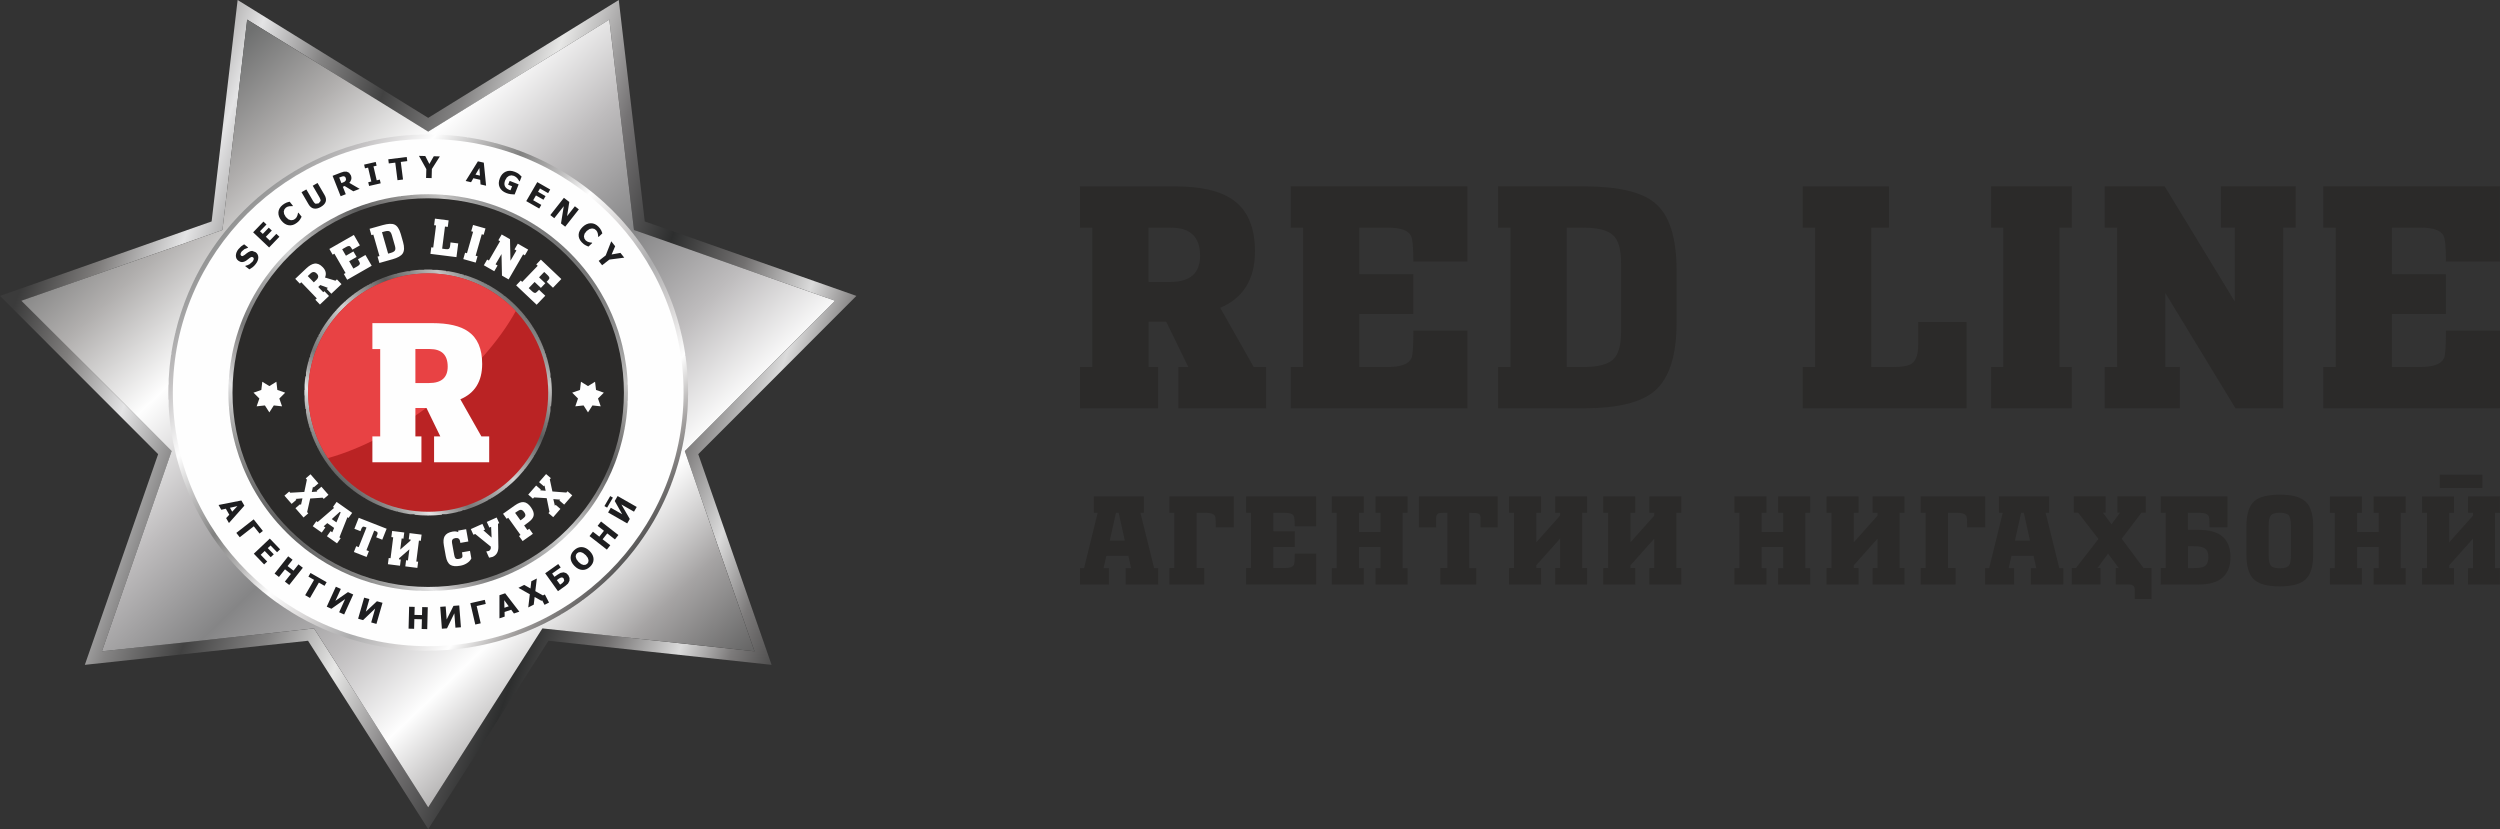 <?xml version="1.0" encoding="UTF-8"?> <svg xmlns="http://www.w3.org/2000/svg" xmlns:xlink="http://www.w3.org/1999/xlink" xmlns:xodm="http://www.corel.com/coreldraw/odm/2003" xml:space="preserve" width="37.081mm" height="12.297mm" version="1.1" style="shape-rendering:geometricPrecision; text-rendering:geometricPrecision; image-rendering:optimizeQuality; fill-rule:evenodd; clip-rule:evenodd" viewBox="0 0 919.08 304.79"><rect x="0" y="0" width="919.08" height="304.79" fill="#333333" stroke="none"/> <defs> <style type="text/css"> .fil3 {fill:#FEFEFE} .fil5 {fill:#2B2A29} .fil8 {fill:#E84244} .fil7 {fill:#BA2324} .fil9 {fill:#FEFEFE;fill-rule:nonzero} .fil11 {fill:#2B2A29;fill-rule:nonzero} .fil10 {fill:#1E1E20;fill-rule:nonzero} .fil6 {fill:url(#id0)} .fil1 {fill:url(#id1)} .fil2 {fill:url(#id2)} .fil4 {fill:url(#id3)} .fil0 {fill:url(#id4)} </style> <linearGradient id="id0" gradientUnits="userSpaceOnUse" x1="189.72" y1="112.45" x2="125.22" y2="176.21"> <stop offset="0" style="stop-opacity:1; stop-color:#737373"></stop> <stop offset="0.071" style="stop-opacity:1; stop-color:#999999"></stop> <stop offset="0.129" style="stop-opacity:1; stop-color:#C4C3C2"></stop> <stop offset="0.212" style="stop-opacity:1; stop-color:#8B8A89"></stop> <stop offset="0.302" style="stop-opacity:1; stop-color:#5C5C5C"></stop> <stop offset="0.4" style="stop-opacity:1; stop-color:#929191"></stop> <stop offset="0.502" style="stop-opacity:1; stop-color:#D1D2D2"></stop> <stop offset="0.6" style="stop-opacity:1; stop-color:#A2A2A2"></stop> <stop offset="0.71" style="stop-opacity:1; stop-color:#787878"></stop> <stop offset="0.78" style="stop-opacity:1; stop-color:#AAA8A8"></stop> <stop offset="0.839" style="stop-opacity:1; stop-color:#E4E4E5"></stop> <stop offset="0.922" style="stop-opacity:1; stop-color:#9B9B9A"></stop> <stop offset="1" style="stop-opacity:1; stop-color:#626262"></stop> </linearGradient> <linearGradient id="id1" gradientUnits="userSpaceOnUse" x1="56.15" y1="45.35" x2="258.66" y2="258.52"> <stop offset="0" style="stop-opacity:1; stop-color:#6F7070"></stop> <stop offset="0.122" style="stop-opacity:1; stop-color:#B1AFAE"></stop> <stop offset="0.251" style="stop-opacity:1; stop-color:#FEFEFE"></stop> <stop offset="0.38" style="stop-opacity:1; stop-color:#BEBCBD"></stop> <stop offset="0.51" style="stop-opacity:1; stop-color:#858586"></stop> <stop offset="0.639" style="stop-opacity:1; stop-color:#BEBCBD"></stop> <stop offset="0.761" style="stop-opacity:1; stop-color:#FEFEFE"></stop> <stop offset="0.878" style="stop-opacity:1; stop-color:#A6A4A4"></stop> <stop offset="1" style="stop-opacity:1; stop-color:#626262"></stop> </linearGradient> <linearGradient id="id2" gradientUnits="userSpaceOnUse" x1="83.14" y1="84.81" x2="231.79" y2="204.01"> <stop offset="0" style="stop-opacity:1; stop-color:#929393"></stop> <stop offset="0.102" style="stop-opacity:1; stop-color:#C4C2C3"></stop> <stop offset="0.2" style="stop-opacity:1; stop-color:#FEFEFE"></stop> <stop offset="0.278" style="stop-opacity:1; stop-color:#BAB9B9"></stop> <stop offset="0.349" style="stop-opacity:1; stop-color:#818180"></stop> <stop offset="0.431" style="stop-opacity:1; stop-color:#BAB9B9"></stop> <stop offset="0.502" style="stop-opacity:1; stop-color:#FEFEFE"></stop> <stop offset="0.588" style="stop-opacity:1; stop-color:#D6D4D4"></stop> <stop offset="0.678" style="stop-opacity:1; stop-color:#ADADAE"></stop> <stop offset="0.761" style="stop-opacity:1; stop-color:#D6D4D4"></stop> <stop offset="0.839" style="stop-opacity:1; stop-color:#FEFEFE"></stop> <stop offset="0.922" style="stop-opacity:1; stop-color:#A09D9C"></stop> <stop offset="1" style="stop-opacity:1; stop-color:#585757"></stop> </linearGradient> <linearGradient id="id3" gradientUnits="userSpaceOnUse" xlink:href="#id0" x1="209.62" y1="93.12" x2="105.31" y2="195.7"> </linearGradient> <linearGradient id="id4" gradientUnits="userSpaceOnUse" x1="304.89" y1="205.75" x2="10.04" y2="99.12"> <stop offset="0" style="stop-opacity:1; stop-color:#3B3B3B"></stop> <stop offset="0.071" style="stop-opacity:1; stop-color:#7D7B7B"></stop> <stop offset="0.129" style="stop-opacity:1; stop-color:#DBDBDB"></stop> <stop offset="0.212" style="stop-opacity:1; stop-color:#727070"></stop> <stop offset="0.302" style="stop-opacity:1; stop-color:#2D2E2E"></stop> <stop offset="0.4" style="stop-opacity:1; stop-color:#757374"></stop> <stop offset="0.502" style="stop-opacity:1; stop-color:#E7E7E6"></stop> <stop offset="0.588" style="stop-opacity:1; stop-color:#858484"></stop> <stop offset="0.678" style="stop-opacity:1; stop-color:#424242"></stop> <stop offset="0.761" style="stop-opacity:1; stop-color:#858484"></stop> <stop offset="0.839" style="stop-opacity:1; stop-color:#E4E4E5"></stop> <stop offset="0.922" style="stop-opacity:1; stop-color:#807E7D"></stop> <stop offset="1" style="stop-opacity:1; stop-color:#3B3B3B"></stop> </linearGradient> </defs> <g id="Слой_x0020_1">  <g id="_1893392445216"> <path class="fil0" d="M139.28 276.36l0 0 -0 0 -26.04 -40.8 -10.83 1.17 -0.02 0 0 0 -71.2 7.69 16.12 -46.32 0 0 0 -0.01 10.83 -31.13 -32.56 -32.58 0 -0 -0 0 -25.58 -25.6 77.8 -27.37 1.85 -15.77 0 -0 3.54 -30.1 0 0 0 -0.01 3.53 -30.09 0 0 0 -0.01 0.64 -5.43 70.06 43.33 63.71 -39.4 0 0 0 -0 6.35 -3.93 9.56 81.41 77.8 27.37 -37.11 37.14 -0 0 0 0 -21.03 21.04 26.96 77.46 -66.56 -7.19 0 -0 -0.02 0 -15.46 -1.67 0 0 -44.19 69.24 -18.15 -28.43zm18.15 20.44l41.99 -65.78 77.97 8.42 -25.61 -73.6 19.9 -19.92 35.34 -35.36 -73.93 -26 -8.4 -71.58 0 -0.01 0 0 -0.68 -5.76 -66.57 41.18 -66.57 -41.18 -9.09 77.35 -73.93 26 23.31 23.32 31.94 31.96 -25.62 73.6 20.45 -2.21 0 0 57.51 -6.21 41.99 65.78z"></path> <polygon class="fil1" points="145.34,277.87 145.34,277.87 145.34,277.87 115.44,231.02 37.47,239.44 61.46,170.5 61.46,170.5 61.46,170.5 63.08,165.83 7.84,110.56 11.43,109.29 11.44,109.29 11.44,109.29 81.77,84.55 87.23,38.05 87.23,38.04 90.77,7.94 90.77,7.94 90.77,7.93 90.85,7.2 157.42,48.38 178.18,35.54 178.18,35.54 178.18,35.53 209.01,16.47 209.01,16.47 209.01,16.47 224,7.2 233.07,84.55 307,110.56 251.76,165.83 277.38,239.44 199.41,231.02 157.42,296.8 "></polygon> <path class="fil2" d="M156.96 239.25l0 -0.01 -1.22 0c-4.04,-0.07 -8.02,-0.39 -11.91,-0.94l0 -0.06 -0.46 0c-0.86,-0.13 -1.72,-0.26 -2.58,-0.41l0 -0.09 -0.52 0c-0.84,-0.15 -1.68,-0.31 -2.51,-0.49l0 -0.01 -0.06 0c-0.65,-0.14 -1.31,-0.28 -1.96,-0.42l0 -0.08 -0.31 0c-0.57,-0.13 -1.14,-0.27 -1.71,-0.41l0 -0.09 -0.34 0c-0.56,-0.15 -1.12,-0.3 -1.68,-0.45l0 -0.05 -0.19 0c-1.64,-0.46 -3.26,-0.96 -4.86,-1.5l0 -0.01 -0.02 0c-0.84,-0.28 -1.68,-0.58 -2.51,-0.89l0 -0.12 -0.31 0 -1.21 -0.46 0 -0.04 -0.12 0c-4.33,-1.69 -8.51,-3.69 -12.51,-5.96l0 -0.06 -0.11 0c-0.82,-0.47 -1.62,-0.95 -2.42,-1.44l0 -0.07 -0.11 0c-2.03,-1.25 -4.02,-2.57 -5.95,-3.96l0 -0.06 -0.08 0c-0.65,-0.47 -1.3,-0.95 -1.94,-1.44l0 -0.06 -0.08 0c-1.88,-1.44 -3.71,-2.93 -5.47,-4.5l0 -0.01 -0.02 0 -0.49 -0.43 0 -0.07 -0.08 0 -0.42 -0.39 0 -0.11 -0.12 0c-1.88,-1.72 -3.7,-3.52 -5.44,-5.39l0 -0.13 -0.12 0 -0.38 -0.41 0 -0.09 -0.08 0 -0.42 -0.47 0 -0.03 -0.03 0c-1.03,-1.14 -2.03,-2.31 -3,-3.49l0 -0.01 -0.01 0c-0.51,-0.62 -1.01,-1.25 -1.5,-1.89l0 -0.12 -0.09 0c-0.48,-0.62 -0.96,-1.25 -1.43,-1.89l0 -0.12 -0.09 0c-0.48,-0.66 -0.96,-1.33 -1.43,-2l0 -0 -0 0c-0.34,-0.49 -0.68,-0.99 -1.01,-1.49l0 -0.02 -0.01 0c-0.51,-0.77 -1.01,-1.55 -1.5,-2.33l0 -0.18 -0.11 0c-0.3,-0.49 -0.6,-0.99 -0.9,-1.48l0 -0.02 -0.01 0c-0.87,-1.47 -1.71,-2.97 -2.51,-4.49l0 -0.03 -0.01 0 -0.49 -0.95 0 -0.06 -0.03 0 -0.48 -0.95 0 -0.05 -0.02 0 -0.48 -0.99 0 -0.02 -0.01 0c-0.71,-1.48 -1.38,-2.98 -2.01,-4.51l0 -0.01 -0 0c-0.53,-1.28 -1.04,-2.57 -1.51,-3.87l0 -0.14 -0.05 0 -0.45 -1.28 0 -0.22 -0.08 0c-0.72,-2.1 -1.37,-4.23 -1.94,-6.39l0 -0.13 -0.04 0c-0.16,-0.62 -0.32,-1.24 -0.47,-1.86l0 -0.15 -0.03 0c-0.59,-2.45 -1.09,-4.93 -1.48,-7.44l0 -0.58 -0.09 0c-0.45,-3 -0.76,-6.04 -0.92,-9.12l0 -2.42 -0.1 0c-0.02,-0.86 -0.03,-1.72 -0.03,-2.58 0,-0.98 0.02,-1.96 0.05,-2.94l0.08 0 0 -2.06c0.16,-3.03 0.46,-6.03 0.9,-8.98l0.11 0 0 -0.73c0.15,-0.93 0.31,-1.86 0.48,-2.79l0.02 0 0 -0.11c0.15,-0.8 0.31,-1.6 0.49,-2.4l0.02 0 0 -0.09c0.14,-0.64 0.29,-1.28 0.44,-1.92l0.07 0 0 -0.29c0.14,-0.57 0.28,-1.15 0.43,-1.72l0.07 0 0 -0.28c0.15,-0.58 0.31,-1.15 0.47,-1.73l0.03 0 0 -0.11c0.58,-2 1.22,-3.97 1.92,-5.91l0.1 0 0 -0.28 0.46 -1.22 0.04 0 0 -0.12c0.77,-2 1.59,-3.97 2.49,-5.9l0.04 0 0 -0.08 0.43 -0.92 0.07 0 0 -0.16 0.41 -0.85 0.09 0 0 -0.19 0.41 -0.82 0.1 0 0 -0.2c0.92,-1.81 1.9,-3.58 2.93,-5.32l0.1 0 0 -0.16 0.5 -0.84 0 0 0 -0.01c0.31,-0.5 0.62,-1 0.94,-1.5l0.07 0 0 -0.12c0.95,-1.49 1.95,-2.96 2.98,-4.4l0.05 0 0 -0.07c0.47,-0.65 0.95,-1.3 1.44,-1.94l0.08 0 0 -0.1c0.49,-0.64 0.98,-1.28 1.49,-1.9l0.03 0 0 -0.03c0.81,-1.01 1.64,-2 2.49,-2.98l0.04 0 0 -0.04 0.41 -0.46 0.1 0 0 -0.11c2.65,-2.98 5.48,-5.79 8.48,-8.42l0.11 0 0 -0.1 0.46 -0.41 0.05 0 0 -0.04c0.98,-0.84 1.98,-1.66 2.99,-2.47l0.04 0 0 -0.03c0.63,-0.5 1.27,-0.99 1.91,-1.47l0.11 0 0 -0.08c0.64,-0.48 1.29,-0.95 1.94,-1.42l0.08 0 0 -0.06c1.44,-1.03 2.91,-2.01 4.41,-2.95l0.13 0 0 -0.08c0.49,-0.31 0.99,-0.62 1.49,-0.92l0.02 0 0 -0.01 0.83 -0.49 0.18 0 0 -0.11c2.07,-1.21 4.19,-2.35 6.36,-3.41l0.21 0 0 -0.1 0.83 -0.4 0.18 0 0 -0.08 0.9 -0.42 0.11 0 0 -0.05 1 -0.45 0.01 0 0 -0c1.61,-0.71 3.24,-1.38 4.89,-2l0.16 0 0 -0.06c2.43,-0.91 4.9,-1.73 7.42,-2.45l0.16 0 0 -0.05c0.56,-0.16 1.12,-0.31 1.68,-0.45l0.34 0 0 -0.09c0.55,-0.14 1.11,-0.28 1.66,-0.41l0.36 0 0 -0.09c1.43,-0.34 2.87,-0.64 4.33,-0.91l0.22 0 0 -0.04c0.89,-0.16 1.79,-0.32 2.68,-0.46l0.35 0 0 -0.06c1.12,-0.17 2.24,-0.31 3.36,-0.45l0.17 0 0 -0.02c1.87,-0.21 3.75,-0.37 5.66,-0.48l1.92 0 0 -0.09c1.16,-0.04 2.32,-0.07 3.49,-0.07 1.2,0 2.39,0.03 3.58,0.07l0 0.08 1.83 0c1.93,0.11 3.85,0.27 5.75,0.49l0 0.01 0.08 0c0.99,0.12 1.97,0.24 2.95,0.39l0 0.12 0.76 0c0.93,0.14 1.85,0.3 2.78,0.48l0 0.02 0.13 0c0.8,0.15 1.6,0.31 2.4,0.48l0 0.02 0.09 0c0.64,0.14 1.29,0.29 1.93,0.44l0 0.06 0.27 0c0.58,0.14 1.17,0.28 1.75,0.43l0 0.07 0.25 0c0.59,0.15 1.18,0.31 1.77,0.48l0 0.02 0.07 0c2.02,0.58 4.02,1.22 5.99,1.92l0 0.09 0.24 0c0.43,0.15 0.85,0.31 1.27,0.47l0 0.03 0.07 0c2.03,0.77 4.03,1.6 5.99,2.5l0 0.01 0.03 0 0.98 0.46 0 0.04 0.09 0 0.92 0.44 0 0.06 0.12 0 0.89 0.44 0 0.06 0.13 0 0.88 0.45 0 0.05 0.1 0 0.91 0.48 0 0.03 0.05 0c1.18,0.62 2.34,1.27 3.49,1.95l0 0.06 0.1 0c0.82,0.48 1.63,0.97 2.43,1.48l0 0.03 0.05 0c2.24,1.41 4.41,2.91 6.52,4.5l0 0.02 0.02 0c1.9,1.43 3.75,2.93 5.53,4.49l0 0.02 0.02 0 0.48 0.42 0 0.08 0.09 0 0.42 0.37 0 0.13 0.15 0c2.24,2.03 4.38,4.16 6.42,6.38l0 0.14 0.12 0 0.38 0.43 0 0.07 0.06 0 0.44 0.49 0 0.01 0.01 0c0.86,0.97 1.7,1.96 2.52,2.96l0 0.05 0.04 0c0.5,0.61 0.99,1.23 1.48,1.86l0 0.14 0.11 0c0.48,0.62 0.94,1.24 1.4,1.87l0 0.14 0.1 0c0.48,0.66 0.95,1.32 1.41,1.99l0 0.02 0.01 0c0.34,0.49 0.67,0.98 1,1.47l0 0.03 0.02 0c0.51,0.77 1.01,1.54 1.49,2.33l0 0.18 0.11 0c0.3,0.49 0.6,0.99 0.9,1.49l0 0.02 0.01 0c0.88,1.48 1.72,2.98 2.52,4.51l0 0 0 0 0.5 0.98 0 0.02 0.01 0 0.49 0.99 0 0.02 0.01 0c1.09,2.22 2.1,4.49 3.02,6.81l0 0.21 0.08 0c0.32,0.82 0.63,1.64 0.93,2.47l0 0.04 0.01 0c0.17,0.46 0.33,0.92 0.49,1.39l0 0.12 0.04 0c0.16,0.47 0.31,0.94 0.46,1.41l0 0.1 0.03 0c0.16,0.5 0.32,1 0.47,1.5l0 0c0.17,0.57 0.34,1.13 0.51,1.7l0 0.3 0.08 0c0.15,0.51 0.29,1.03 0.42,1.54l0 0.46 0.12 0c0.54,2.09 1,4.21 1.4,6.35l0 0.17 0.03 0c0.17,0.95 0.33,1.9 0.47,2.86l0 0.65 0.09 0c0.5,3.49 0.81,7.05 0.92,10.65l0 1.89 0.03 0 0.01 0.93c0,0.36 -0.01,0.71 -0.01,1.07l-0.03 0 0 1.75c-0.07,2.45 -0.24,4.88 -0.5,7.28l-0.01 0 0 0.1c-0.12,1.14 -0.27,2.28 -0.43,3.41l-0.07 0 0 0.52c-0.15,1 -0.32,2.01 -0.5,3l-0.01 0 0 0.03c-0.15,0.83 -0.32,1.66 -0.49,2.48l-0.01 0 0 0.06c-0.14,0.65 -0.28,1.3 -0.43,1.95l-0.07 0 0 0.3c-0.14,0.57 -0.27,1.14 -0.42,1.71l-0.09 0 0 0.32c-0.15,0.57 -0.3,1.13 -0.46,1.69l-0.04 0 0 0.16c-0.71,2.5 -1.52,4.95 -2.43,7.36l-0.1 0 0 0.26 -0.48 1.25 -0.02 0 0 0.07c-0.33,0.82 -0.66,1.63 -1.01,2.44l0 0 0 0c-1.48,3.45 -3.17,6.8 -5.03,10.03l-0.02 0 0 0.03c-0.48,0.83 -0.98,1.66 -1.49,2.47l-0.03 0 0 0.04c-0.3,0.49 -0.61,0.98 -0.92,1.46l-0.09 0 0 0.13c-0.97,1.49 -1.99,2.95 -3.03,4.38 -0.5,0.68 -1,1.35 -1.51,2.01l-0 0 0 0.01c-1.74,2.25 -3.59,4.43 -5.52,6.51l-0.03 0 0 0.04 -0.44 0.47 -0.07 0 0 0.07 -0.4 0.43 -0.1 0 0 0.11c-1.11,1.16 -2.26,2.3 -3.43,3.4l-0.11 0 0 0.1 -0.43 0.4 -0.07 0 0 0.07 -0.47 0.43 -0.03 0 0 0.03c-2.52,2.3 -5.16,4.46 -7.91,6.49l-0.18 0 0 0.13c-0.64,0.47 -1.28,0.92 -1.93,1.38l-0.09 0 0 0.06c-0.96,0.66 -1.93,1.31 -2.91,1.95l-0.12 0 0 0.08c-0.49,0.31 -0.99,0.62 -1.49,0.92l-0.03 0 0 0.02 -0.8 0.48 -0.21 0 0 0.12c-0.5,0.29 -1,0.59 -1.5,0.88l-0.02 0 0 0.01c-2.9,1.65 -5.9,3.16 -8.98,4.51l-0.12 0 0 0.05c-1.15,0.51 -2.32,0.99 -3.5,1.45l-0.03 0 0 0.01c-0.43,0.17 -0.86,0.33 -1.3,0.49l-0.22 0 0 0.08c-2.45,0.91 -4.94,1.72 -7.48,2.43l-0.1 0 0 0.03c-0.59,0.16 -1.18,0.32 -1.77,0.48l-0.26 0 0 0.06c-0.6,0.15 -1.2,0.3 -1.8,0.44l-0.22 0 0 0.05c-1.53,0.35 -3.07,0.67 -4.62,0.95l-0.43 0 0 0.08c-0.88,0.16 -1.77,0.29 -2.66,0.43l-0.37 0 0 0.05c-3.93,0.56 -7.94,0.88 -12.01,0.95l-1.13 0 0 0.01 -0.55 0.01 -0.46 -0.01z"></path> <path class="fil3" d="M157.42 51.12c51.85,0 93.88,41.73 93.88,93.22 0,51.49 -42.03,93.22 -93.88,93.22 -51.85,0 -93.88,-41.73 -93.88,-93.22 0,-51.48 42.03,-93.22 93.88,-93.22z"></path> <path class="fil4" d="M154.94 217.23l0 -0.07 -1.71 0c-1.81,-0.1 -3.6,-0.27 -5.37,-0.49l0 -0.01 -0.07 0c-0.99,-0.13 -1.98,-0.28 -2.96,-0.45l0 -0.05 -0.32 0c-1.6,-0.28 -3.17,-0.62 -4.73,-1l0 -0 -0.02 0c-2.22,-0.55 -4.41,-1.19 -6.54,-1.93l0 -0.08 -0.22 0c-0.44,-0.15 -0.87,-0.31 -1.3,-0.47l0 -0.03 -0.09 0c-4.02,-1.5 -7.88,-3.34 -11.53,-5.49l0 -0.03 -0.06 0c-2.07,-1.22 -4.07,-2.53 -6.01,-3.94l0 -0.07 -0.1 0c-0.65,-0.48 -1.29,-0.95 -1.92,-1.45l0 -0.06 -0.07 0c-1.01,-0.79 -2,-1.61 -2.96,-2.45l0 -0.06 -0.06 0c-2.3,-2.01 -4.47,-4.17 -6.51,-6.45l0 -0.07 -0.07 0 -0.44 -0.49 0 -0.01 -0.01 0c-1.8,-2.06 -3.48,-4.23 -5.04,-6.48l0 -0.04 -0.03 0c-0.33,-0.48 -0.66,-0.97 -0.98,-1.46l0 -0.04 -0.03 0c-0.51,-0.78 -1.01,-1.57 -1.49,-2.37l0 -0.14 -0.08 0c-0.49,-0.83 -0.97,-1.66 -1.44,-2.5l0 -0.01 -0 0c-0.17,-0.31 -0.33,-0.63 -0.5,-0.94l0 -0.06 -0.03 0 -0.47 -0.92 0 -0.09 -0.04 0 -0.46 -0.92 0 -0.08 -0.04 0 -0.47 -0.99 0 -0.02 -0.01 0c-0.53,-1.14 -1.04,-2.29 -1.51,-3.46l0 -0.06 -0.02 0c-0.96,-2.37 -1.79,-4.8 -2.5,-7.28l0 -0.25 -0.07 0c-0.57,-2.03 -1.05,-4.1 -1.45,-6.2l0 -0.32 -0.06 0c-0.17,-0.91 -0.31,-1.82 -0.44,-2.74l0 -0.27 -0.04 0c-0.19,-1.4 -0.35,-2.81 -0.47,-4.24l0 -0.78 -0.06 0c-0.12,-1.68 -0.18,-3.38 -0.18,-5.09 0,-1.66 0.06,-3.31 0.17,-4.95l0.07 0 0 -0.92c0.11,-1.38 0.26,-2.74 0.45,-4.09l0.06 0 0 -0.41c0.37,-2.58 0.87,-5.13 1.51,-7.61l0 0 0 -0.02c0.43,-1.69 0.93,-3.36 1.48,-5l0.04 0 0 -0.13c0.16,-0.46 0.32,-0.92 0.48,-1.38l0.02 0 0 -0.07c0.6,-1.68 1.27,-3.33 2,-4.95l0.03 0 0 -0.06 0.43 -0.94 0.07 0 0 -0.15c0.77,-1.66 1.61,-3.28 2.5,-4.86l0.02 0 0 -0.04c0.47,-0.83 0.95,-1.65 1.45,-2.46l0.06 0 0 -0.1c0.93,-1.51 1.92,-2.98 2.96,-4.41l0.07 0 0 -0.09c0.47,-0.64 0.95,-1.28 1.44,-1.91l0.07 0 0 -0.1c3.78,-4.84 8.16,-9.19 13.03,-12.95l0.11 0 0 -0.08c0.63,-0.49 1.27,-0.96 1.92,-1.43l0.1 0 0 -0.08c1.44,-1.03 2.92,-2.01 4.43,-2.93l0.12 0 0 -0.07c0.81,-0.49 1.63,-0.97 2.46,-1.43l0.07 0 0 -0.04c1.94,-1.08 3.93,-2.07 5.97,-2.97l0.09 0 0 -0.04c1.62,-0.71 3.26,-1.37 4.94,-1.97l0.11 0 0 -0.04c0.44,-0.16 0.89,-0.31 1.34,-0.46l0.18 0 0 -0.06c1.63,-0.54 3.28,-1.02 4.96,-1.45l0.1 0 0 -0.02c1.48,-0.37 2.97,-0.7 4.48,-0.98l0.06 0 0 -0.01c0.98,-0.18 1.98,-0.35 2.97,-0.49l0.57 0 0 -0.08c1.28,-0.17 2.56,-0.31 3.86,-0.42l0.69 0 0 -0.06c1.82,-0.14 3.66,-0.21 5.51,-0.21 1.89,0 3.75,0.07 5.6,0.21l0 0.05 0.6 0c1.33,0.11 2.64,0.26 3.95,0.43l0 0.07 0.47 0c2.58,0.37 5.13,0.87 7.61,1.5l0 0 0 0c1.71,0.43 3.39,0.93 5.05,1.48l0 0.03 0.09 0c0.48,0.16 0.96,0.32 1.43,0.49l0 0.01 0.02 0c2.06,0.73 4.07,1.56 6.04,2.47l0 0.04 0.09 0 0.91 0.43 0 0.08 0.16 0 0.86 0.42 0 0.08 0.16 0c1.85,0.92 3.65,1.92 5.4,2.99l0 0.02 0.03 0c1.55,0.94 3.05,1.95 4.52,3l0 0.01 0.01 0c0.68,0.49 1.35,0.98 2.01,1.49l0 0.01 0.01 0c1.03,0.79 2.03,1.61 3.02,2.45l0 0.06 0.06 0c2.68,2.31 5.2,4.81 7.51,7.48l0 0.04 0.04 0c2.19,2.52 4.2,5.19 6.03,7.98l0 0.04 0.03 0c0.51,0.78 1.01,1.58 1.49,2.39l0 0.12 0.07 0c0.68,1.14 1.33,2.3 1.95,3.48l0 0.03 0.01 0 0.49 0.96 0 0.04 0.02 0c0.16,0.32 0.33,0.64 0.48,0.97l0 0.03 0.02 0c0.92,1.9 1.75,3.85 2.51,5.84l0 0.18 0.07 0c0.74,1.95 1.39,3.94 1.95,5.97l0 0.05 0.01 0c0.17,0.62 0.33,1.24 0.49,1.86l0 0.14 0.04 0c0.63,2.54 1.12,5.13 1.48,7.77l0 0.26 0.04 0c0.21,1.63 0.36,3.27 0.47,4.92l0 1.6 0.08 0c0.04,0.97 0.06,1.95 0.06,2.94 0,1.03 -0.03,2.06 -0.07,3.08l-0.07 0 0 1.45c-0.11,1.71 -0.27,3.4 -0.49,5.07l-0.02 0 0 0.13c-0.13,0.97 -0.28,1.93 -0.45,2.89l-0.06 0 0 0.35c-0.29,1.57 -0.62,3.13 -1.01,4.66l-0 0 0 0.01c-0.55,2.21 -1.21,4.39 -1.96,6.52l-0.06 0 0 0.17c-0.16,0.45 -0.32,0.89 -0.49,1.34l-0.01 0 0 0.04c-1.73,4.57 -3.92,8.92 -6.49,13l-0.07 0 0 0.12c-0.95,1.5 -1.96,2.97 -3.02,4.4l-0.01 0 0 0.02c-1.42,1.91 -2.92,3.74 -4.51,5.5l-0.03 0 0 0.04 -0.42 0.46 -0.08 0 0 0.09c-1.42,1.54 -2.91,3.01 -4.46,4.43l-0.09 0 0 0.08 -0.47 0.42 -0.03 0 0 0.03c-1.77,1.58 -3.63,3.08 -5.55,4.49l-0.01 0 0 0c-1.44,1.06 -2.92,2.05 -4.44,3l-0.11 0 0 0.07c-0.79,0.49 -1.59,0.97 -2.4,1.44l-0.12 0 0 0.07c-2.59,1.47 -5.28,2.79 -8.06,3.95l-0.02 0 0 0.01c-1.29,0.54 -2.59,1.03 -3.92,1.49l-0.13 0 0 0.04c-0.98,0.34 -1.96,0.66 -2.96,0.96l-0.07 0 0 0.02c-2.72,0.82 -5.51,1.48 -8.36,1.99l-0.23 0 0 0.04c-1.01,0.17 -2.03,0.33 -3.06,0.46l-0.48 0 0 0.06c-1.64,0.2 -3.29,0.35 -4.96,0.44l-1.61 0 0 0.07c-0.86,0.03 -1.71,0.05 -2.57,0.05 -0.83,0 -1.66,-0.02 -2.48,-0.05z"></path> <path class="fil5" d="M157.42 72.9c39.74,0 71.95,31.98 71.95,71.44 0,39.45 -32.21,71.44 -71.95,71.44 -39.74,0 -71.95,-31.99 -71.95,-71.44 0,-39.46 32.21,-71.44 71.95,-71.44z"></path> <path class="fil6" d="M152.41 189.27l0 -0.21 -1.64 0c-1.5,-0.22 -2.97,-0.51 -4.42,-0.87l0 -0.14 -0.53 0c-0.5,-0.13 -0.99,-0.27 -1.49,-0.42l0 -0.09 -0.29 0c-0.41,-0.12 -0.82,-0.25 -1.22,-0.39l0 -0.11 -0.31 0c-0.4,-0.14 -0.81,-0.28 -1.2,-0.43l0 -0.07 -0.18 0c-0.79,-0.3 -1.58,-0.62 -2.34,-0.97l0 -0.04 -0.09 0 -0.92 -0.43 0 -0.07 -0.16 0 -0.86 -0.42 0 -0.08 -0.15 0c-0.29,-0.15 -0.57,-0.29 -0.86,-0.45l0 -0.05 -0.1 0c-0.48,-0.26 -0.95,-0.53 -1.42,-0.81l0 -0.2 -0.34 0 -0.67 -0.42 0 -0.08 -0.14 0c-0.99,-0.62 -1.96,-1.28 -2.89,-1.98l0 -0.03 -0.04 0 -0.47 -0.35 0 -0.15 -0.19 0c-0.62,-0.48 -1.23,-0.98 -1.83,-1.49l0 -0.02 -0.02 0 -0.49 -0.43 0 -0.07 -0.08 0 -0.42 -0.38 0 -0.12 -0.13 0c-0.83,-0.76 -1.62,-1.55 -2.39,-2.36l0 -0.14 -0.13 0 -0.37 -0.4 0 -0.1 -0.09 0 -0.42 -0.47 0 -0.03 -0.03 0c-0.51,-0.58 -1,-1.17 -1.48,-1.78l0 -0.23 -0.18 0 -0.33 -0.43 0 -0.07 -0.06 0c-1.08,-1.42 -2.07,-2.9 -2.98,-4.45l0 -0.07 -0.04 0 -0.46 -0.82 0 -0.19 -0.1 0 -0.4 -0.75 0 -0.26 -0.14 0 -0.37 -0.73 0 -0.27 -0.14 0 -0.37 -0.79 0 -0.22 -0.1 0c-0.52,-1.14 -0.99,-2.3 -1.42,-3.49l0 -0.53 -0.19 0c-0.11,-0.32 -0.22,-0.64 -0.32,-0.96l0 -0.54 -0.17 0c-0.12,-0.39 -0.23,-0.78 -0.34,-1.17l0 -0.34 -0.09 0c-0.37,-1.4 -0.68,-2.82 -0.92,-4.26l0 -1.26 -0.19 0c-0.14,-1.05 -0.25,-2.11 -0.32,-3.19l0 -1.83 -0.08 0c-0.01,-0.36 -0.01,-0.72 -0.01,-1.07l0.01 -0.93 0.08 0 0 -1.97c0.07,-1.03 0.16,-2.04 0.3,-3.05l0.21 0 0 -1.4c0.23,-1.4 0.52,-2.77 0.88,-4.12l0.13 0 0 -0.48 0.29 -1.03 0.21 0 0 -0.68c0.14,-0.45 0.29,-0.88 0.45,-1.33l0.06 0 0 -0.17c0.16,-0.45 0.33,-0.89 0.5,-1.34l0 0 0 -0.01c0.54,-1.37 1.15,-2.7 1.81,-4l0.21 0 0 -0.4 0.32 -0.6 0.18 0 0 -0.33 0.38 -0.68 0.12 0 0 -0.21 0.48 -0.8 0.03 0 0 -0.05c0.63,-1.01 1.29,-2 2,-2.96l0.03 0 0 -0.04 0.34 -0.47 0.16 0 0 -0.21c0.46,-0.61 0.94,-1.21 1.44,-1.8l0.08 0 0 -0.09 0.35 -0.41 0.15 0 0 -0.18 0.29 -0.32 0.21 0 0 -0.24c1.04,-1.15 2.14,-2.24 3.29,-3.27l0.24 0 0 -0.22 0.32 -0.29 0.18 0 0 -0.16 0.41 -0.34 0.1 0 0 -0.08c0.59,-0.49 1.19,-0.96 1.8,-1.43l0.22 0 0 -0.17 0.46 -0.33 0.05 0 0 -0.03c0.96,-0.69 1.95,-1.35 2.97,-1.97l0.06 0 0 -0.04 0.78 -0.46 0.23 0 0 -0.13 0.66 -0.37 0.35 0 0 -0.19 0.59 -0.31 0.42 0 0 -0.22c1.3,-0.66 2.63,-1.25 3.99,-1.79l0.05 0 0 -0.02c0.43,-0.17 0.87,-0.33 1.31,-0.48l0.21 0 0 -0.07c0.42,-0.15 0.85,-0.29 1.28,-0.43l0.24 0 0 -0.08c0.49,-0.15 0.98,-0.29 1.47,-0.43l0.55 0 0 -0.15c0.48,-0.13 0.96,-0.25 1.45,-0.35l0.06 0 0 -0.01c0.83,-0.19 1.67,-0.35 2.51,-0.49l1.02 0 0 -0.16c1.06,-0.15 2.14,-0.27 3.22,-0.34l1.83 0 0 -0.09c0.49,-0.01 0.98,-0.02 1.47,-0.02 0.52,0 1.04,0.01 1.56,0.03l0 0.09 1.74 0c1.12,0.08 2.22,0.2 3.31,0.36l0 0.14 0.93 0c1.4,0.23 2.77,0.53 4.12,0.88l0 0.12 0.46 0 1.05 0.3 0 0.2 0.65 0c0.46,0.15 0.91,0.3 1.37,0.46l0 0.04 0.12 0c1.51,0.54 2.99,1.15 4.43,1.83l0 0.17 0.35 0 0.66 0.33 0 0.17 0.33 0 0.68 0.36 0 0.14 0.26 0c0.25,0.14 0.5,0.28 0.75,0.42l0 0.08 0.14 0c1.53,0.89 3,1.86 4.41,2.91l0 0.1 0.13 0 0.37 0.29 0 0.22 0.29 0c0.41,0.32 0.83,0.66 1.23,1l0 0 0.01 0 0.5 0.42 0 0.08 0.09 0 0.41 0.36 0 0.14 0.15 0c1,0.9 1.96,1.84 2.88,2.82l0 0.19 0.18 0 0.33 0.36 0 0.14 0.12 0 0.38 0.42 0 0.08 0.07 0c0.5,0.57 0.98,1.16 1.45,1.75l0 0.25 0.2 0 0.31 0.4 0 0.1 0.08 0c0.68,0.91 1.33,1.84 1.94,2.8l0 0.21 0.13 0c0.3,0.48 0.59,0.96 0.88,1.44l0 0.06 0.04 0c0.16,0.28 0.31,0.56 0.47,0.84l0 0.17 0.09 0 0.41 0.77 0 0.23 0.12 0 0.38 0.77 0 0.24 0.11 0 0.39 0.83 0 0.18 0.08 0c0.33,0.73 0.64,1.47 0.93,2.22l0 0.29 0.11 0c0.14,0.36 0.27,0.72 0.39,1.08l0 0.43 0.15 0c0.12,0.36 0.24,0.72 0.35,1.09l0 0.42 0.12 0c0.13,0.44 0.26,0.89 0.38,1.34l0 0.17 0.04 0c0.17,0.64 0.32,1.28 0.46,1.93l0 0.08 0.02 0c0.19,0.87 0.35,1.75 0.49,2.64l0 1.38 0.19 0c0.18,1.52 0.29,3.07 0.32,4.63l0 0.39 0 0 0.01 0.43 -0.01 0.57 -0 0 0 0.25c-0.03,1.44 -0.12,2.87 -0.28,4.27l-0.23 0 0 1.73c-0.22,1.45 -0.52,2.88 -0.87,4.29l-0.14 0 0 0.53c-0.13,0.5 -0.28,0.99 -0.42,1.48l-0.08 0 0 0.28c-0.13,0.41 -0.26,0.82 -0.4,1.23l-0.1 0 0 0.29c-0.14,0.41 -0.29,0.82 -0.45,1.22l-0.06 0 0 0.15c-0.31,0.8 -0.64,1.59 -0.99,2.36l-0.01 0 0 0.03c-0.15,0.32 -0.3,0.65 -0.46,0.97l-0.05 0 0 0.09c-0.15,0.3 -0.3,0.61 -0.46,0.91l-0.05 0 0 0.09 -0.49 0.91 -0.02 0 0 0.03c-0.28,0.5 -0.56,0.99 -0.85,1.48l-0.16 0 0 0.27 -0.46 0.74 -0.04 0 0 0.07c-0.31,0.48 -0.63,0.96 -0.96,1.44l-0.05 0 0 0.07c-0.46,0.66 -0.94,1.31 -1.43,1.94l-0.09 0 0 0.11 -0.31 0.39 -0.19 0 0 0.24c-0.64,0.78 -1.3,1.53 -1.98,2.27l-0.04 0 0 0.05 -0.43 0.46 -0.08 0 0 0.08c-0.47,0.48 -0.94,0.96 -1.44,1.43l-0.08 0 0 0.08 -0.46 0.42 -0.04 0 0 0.04c-0.74,0.68 -1.51,1.34 -2.3,1.97l-0.23 0 0 0.19 -0.4 0.31 -0.1 0 0 0.08c-0.64,0.49 -1.3,0.97 -1.96,1.43l-0.06 0 0 0.04c-0.48,0.33 -0.97,0.65 -1.47,0.96l-0.05 0 0 0.03 -0.76 0.47 -0.25 0 0 0.14 -0.61 0.36 -0.4 0 0 0.23 -0.5 0.28 -0 0 0 0c-0.31,0.17 -0.63,0.34 -0.95,0.5l-0.06 0 0 0.03 -0.95 0.47 -0.06 0 0 0.03c-1.12,0.54 -2.27,1.03 -3.45,1.47l-0.09 0 0 0.03c-0.43,0.16 -0.86,0.32 -1.29,0.47l-0.22 0 0 0.08c-0.44,0.15 -0.87,0.29 -1.32,0.42l-0.71 0 0 0.21c-0.35,0.1 -0.71,0.2 -1.07,0.29l-0.44 0 0 0.11c-1.48,0.37 -2.98,0.67 -4.51,0.89l-1.55 0 0 0.2c-1.67,0.18 -3.37,0.28 -5.1,0.28 -1.69,0 -3.36,-0.09 -5.01,-0.27z"></path> <path class="fil7" d="M157.42 100.53c24.36,0 44.12,19.61 44.12,43.81 0,24.19 -19.75,43.8 -44.12,43.8 -24.37,0 -44.12,-19.61 -44.12,-43.8 0,-24.19 19.75,-43.81 44.12,-43.81z"></path> <path class="fil8" d="M189.61 114.38c-6.07,11.03 -16.57,23.04 -30.23,33.58 -13.14,10.14 -26.88,17.15 -38.81,20.45 -4.59,-6.91 -7.26,-15.18 -7.26,-24.08 0,-24.19 19.75,-43.81 44.12,-43.81l0 0c12.7,0 24.14,5.33 32.19,13.85z"></path> <path class="fil9" d="M159.58 169.95l0 -9.52 2.29 0 -5.08 -10.44 -4.08 0 0 10.44 2.22 0 0 9.52 -18.03 0 0 -9.52 2.87 0 0 -32.11 -2.87 0 0 -9.53 21.97 0c5.91,0 10.33,1.02 13.23,3.06 3.44,2.37 5.16,6.35 5.16,11.94 0,6.4 -2.67,10.73 -8.02,13l7.73 13.64 2.87 0 0 9.52 -20.24 0zm-6.87 -41.63l0 12.5 5.01 0c4.58,0 6.87,-2.01 6.87,-6.04 0,-4.32 -2.22,-6.47 -6.65,-6.47l-5.22 0z"></path> <path class="fil9" d="M121.81 107.99l-1.69 -1.76 0.42 -0.4 -2.79 -1.04 -0.75 0.71 1.85 1.93 0.41 -0.38 1.69 1.75 -3.33 3.16 -1.69 -1.76 0.53 -0.5 -5.7 -5.93 -0.53 0.5 -1.69 -1.76 4.06 -3.84c1.09,-1.03 2.09,-1.61 2.99,-1.75 1.06,-0.16 2.08,0.27 3.07,1.31 1.14,1.18 1.41,2.45 0.82,3.8l3.85 1.17 0.53 -0.5 1.69 1.76 -3.75 3.54zm-8.66 -6.49l2.22 2.31 0.92 -0.88c0.85,-0.8 0.91,-1.58 0.19,-2.32 -0.76,-0.8 -1.55,-0.81 -2.37,-0.03l-0.97 0.91zm14.48 1.34l-1.22 -2.11 0.63 -0.36 -4.11 -7.11 -0.63 0.37 -1.22 -2.11 9.01 -5.15 2.22 3.84 -2.76 1.57c-0.42,-0.73 -0.72,-1.15 -0.89,-1.24 -0.29,-0.2 -0.76,-0.11 -1.41,0.26l-1.45 0.83 1.38 2.38 2.75 -1.58 1.18 2.03 -2.75 1.57 1.56 2.71 1.45 -0.83c0.66,-0.38 0.98,-0.76 0.94,-1.15 -0.01,-0.17 -0.26,-0.66 -0.71,-1.45l2.75 -1.57 2.3 3.96 -9.01 5.15zm16.67 -7.53l-4.83 1.37 -0.67 -2.34 0.71 -0.2 -2.26 -7.89 -0.71 0.2 -0.67 -2.34 4.83 -1.36c1.94,-0.54 3.37,-0.61 4.29,-0.21 1.03,0.44 1.8,1.6 2.35,3.49l0.84 2.95c0.53,1.87 0.49,3.28 -0.15,4.23 -0.57,0.86 -1.82,1.56 -3.74,2.11zm-3.87 -9.95l2.26 7.89 0.95 -0.27c0.79,-0.22 1.3,-0.52 1.53,-0.87 0.24,-0.36 0.24,-0.93 0.02,-1.72l-1.12 -3.9c-0.22,-0.78 -0.53,-1.26 -0.92,-1.45 -0.39,-0.19 -0.98,-0.17 -1.77,0.06l-0.95 0.27zm24.5 -4.35l-0.31 2.41 -1.03 -0.13 -1.04 8.13 1.25 0.16c0.56,0.07 0.93,0.05 1.13,-0.06 0.28,-0.14 0.45,-0.48 0.53,-1.03l0.17 -1.36 2.83 0.36 -0.65 5.04 -9.57 -1.2 0.31 -2.41 0.72 0.09 1.04 -8.13 -0.72 -0.09 0.31 -2.41 5.04 0.64zm8.98 1.69l4.57 1.29 -0.67 2.33 -0.7 -0.2 -2.25 7.89 0.7 0.19 -0.67 2.34 -4.57 -1.29 0.66 -2.34 0.69 0.19 2.26 -7.89 -0.69 -0.19 0.67 -2.34zm3.96 14.82l1.22 -2.1 0.64 0.36 4.11 -7.1 -0.63 -0.37 1.23 -2.11 3.05 1.74 0.17 7.92 2.19 -3.77 -0.71 -0.41 1.22 -2.1 3.81 2.18 -1.22 2.11 -0.63 -0.37 -5.34 9.22 -2.44 -1.4 -0.17 -7.92 -2.19 3.77 0.75 0.43 -1.22 2.11 -3.83 -2.19zm11.89 7.38l1.69 -1.76 0.53 0.5 5.7 -5.93 -0.53 -0.5 1.69 -1.76 7.52 7.13 -3.07 3.2 -2.3 -2.18c0.58,-0.61 0.9,-1.01 0.95,-1.2 0.11,-0.34 -0.11,-0.76 -0.65,-1.27l-1.22 -1.15 -1.9 1.98 2.3 2.18 -1.63 1.7 -2.3 -2.18 -2.17 2.26 1.22 1.15c0.56,0.53 1.02,0.72 1.37,0.57 0.16,-0.07 0.56,-0.43 1.2,-1.1l2.3 2.18 -3.18 3.31 -7.52 -7.12z"></path> <polygon class="fil3" points="216.17,151.61 217.8,149.05 220.84,149.38 219.84,146.51 221.99,144.36 219.12,143.35 218.76,140.34 216.17,141.94 213.58,140.34 213.22,143.35 210.35,144.36 212.49,146.51 211.5,149.38 214.54,149.05 "></polygon> <polygon class="fil3" points="99.02,151.61 100.66,149.05 103.69,149.38 102.69,146.51 104.84,144.36 101.96,143.35 101.61,140.34 99.02,141.94 96.43,140.34 96.07,143.35 93.2,144.36 95.35,146.51 94.35,149.38 97.39,149.05 "></polygon> <path class="fil9" d="M116.42 180.44l1.74 -1.5 2.6 2.98 -1.75 1.5 -0.4 -0.46 -4.57 0.31 -1.13 4.98 0.42 0.48 -1.74 1.51 -2.98 -3.41 1.75 -1.5 0.28 0.33 0.55 -2.45 -2.51 0.21 0.28 0.32 -1.75 1.5 -2.64 -3.02 1.75 -1.51 0.39 0.44 5.17 -0.3 0.94 -4.52 -0.41 -0.47 1.74 -1.5 2.91 3.34 -1.75 1.5 -0.24 -0.28 -0.45 1.95 2.01 -0.16 -0.24 -0.27zm7.32 4.07l5.73 4.04 -1.35 1.87 -0.39 -0.28 -2.95 7.41 0.47 0.33 -1.35 1.87 -3.71 -2.62 1.34 -1.87 0.62 0.44 0.69 -1.62 -2.52 -1.77 -1.32 1.17 0.62 0.44 -1.34 1.87 -3.3 -2.33 1.33 -1.87 0.47 0.33 6.06 -5.22 -0.44 -0.31 1.34 -1.87zm1.19 3.65l-2.97 2.67 1.71 1.21 1.57 -3.67 -0.31 -0.22zm5.17 14.77l0.85 -2.14 0.91 0.36 2.87 -7.2 -0.6 -0.24 -0.67 -0.13 -0.47 0.5 -0.48 1.19 -2.23 -0.87 1.6 -4.04 10.26 4.02 -1.61 4.03 -2.23 -0.88c0.36,-0.91 0.54,-1.34 0.52,-1.3l-0.1 -0.62c-0.15,-0.12 -0.54,-0.3 -1.15,-0.55l-2.86 7.21 0.91 0.35 -0.85 2.14 -4.67 -1.83zm14.07 -7.73l4.45 0.56 -0.29 2.27 -0.67 -0.08 -0.52 4.09 3.77 -3.29 0.05 -0.39 -0.69 -0.09 0.29 -2.28 4.43 0.56 -0.29 2.28 -0.69 -0.09 -0.97 7.69 0.68 0.08 -0.29 2.27 -4.43 -0.56 0.29 -2.27 0.68 0.09 0.53 -4.09 -3.78 3.29 -0.05 0.39 0.67 0.08 -0.29 2.27 -4.45 -0.56 0.29 -2.28 0.69 0.08 0.97 -7.68 -0.68 -0.09 0.29 -2.28zm25.67 7.85l2.94 -0.52 0.5 2.77c-0.33,0.71 -0.9,1.31 -1.71,1.8 -0.7,0.44 -1.48,0.73 -2.34,0.88 -1.65,0.3 -2.88,0.19 -3.67,-0.32 -0.83,-0.53 -1.39,-1.61 -1.68,-3.24l-0.7 -3.91c-0.26,-1.47 -0.16,-2.6 0.29,-3.39 0.51,-0.87 1.47,-1.43 2.91,-1.69 0.81,-0.14 1.51,-0.07 2.11,0.2l-0.06 -0.56 2.94 -0.52 0.81 4.52 -2.94 0.52 -0.11 -0.61c-0.17,-0.94 -0.76,-1.32 -1.77,-1.15 -0.97,0.17 -1.36,0.76 -1.18,1.76l0.8 4.42c0.11,0.62 0.26,1.03 0.45,1.22 0.24,0.27 0.67,0.35 1.3,0.24 0.75,-0.13 1.18,-0.4 1.27,-0.81 0.06,-0.19 0.01,-0.73 -0.15,-1.62zm3.25 -8.54l4.26 -1.91 0.96 2.09 -0.6 0.27 3.02 2.68 -0.18 -3.97 -0.64 0.29 -0.95 -2.08 3.63 -1.63 0.95 2.09 -0.46 0.21 0.14 8.45c0.03,1.84 -0.66,3.08 -2.08,3.72l-1.33 0.31 -1.04 -2.29 1.08 -0.23 0.54 -0.66 0.06 -0.87 -5.75 -4.67 -0.66 0.29 -0.95 -2.09zm20.8 0.35l0.68 -0.48 1.34 1.87 -3.78 2.67 -1.34 -1.87 0.56 -0.39 -4.52 -6.31 -0.56 0.4 -1.34 -1.87 4.34 -3.07c1.24,-0.87 2.3,-1.28 3.19,-1.22 0.97,0.07 1.88,0.71 2.74,1.91 0.75,1.06 1.09,1.99 1.02,2.81 -0.07,0.69 -0.45,1.37 -1.15,2.03 -0.37,0.36 -1.17,0.97 -2.38,1.84l1.21 1.69zm-4.52 -6.31l1.97 2.75 0.64 -0.45c0.62,-0.44 0.99,-0.81 1.11,-1.13 0.15,-0.39 0.02,-0.86 -0.4,-1.44 -0.42,-0.59 -0.86,-0.88 -1.29,-0.85 -0.32,0.01 -0.79,0.24 -1.4,0.67l-0.64 0.45zm10.54 -9.8l-1.74 -1.5 2.59 -2.97 1.75 1.5 -0.39 0.45 0.96 4.45 5.13 0.4 0.42 -0.48 1.75 1.5 -2.97 3.41 -1.75 -1.51 0.28 -0.32 -2.52 -0.2 0.57 2.44 0.29 -0.33 1.74 1.5 -2.64 3.03 -1.75 -1.5 0.38 -0.44 -1.03 -5.04 -4.64 -0.28 -0.41 0.47 -1.74 -1.5 2.91 -3.34 1.74 1.5 -0.23 0.27 2 0.16 -0.44 -1.95 -0.24 0.27z"></path> <path class="fil10" d="M93.98 97.1c-0.38,0.49 -0.76,0.88 -1.15,1.17l-1.16 0.75 -1.52 -1.18 0.11 -0.14c0.52,-0.11 1.01,-0.29 1.46,-0.56l1.1 -0.94 0.25 -0.38 0.19 -0.43 0.02 -0.44 -0.26 -0.38 -0.54 -0.11 -0.57 0.28 -0.71 0.56 -0.73 0.54c-0.56,0.36 -1.08,0.52 -1.54,0.51 -0.46,-0.01 -0.91,-0.2 -1.36,-0.54 -0.6,-0.47 -0.88,-1.1 -0.86,-1.89 0.03,-0.79 0.34,-1.56 0.93,-2.31l1.01 -1.03 1.1 -0.76 1.46 1.14 -0.11 0.14 -1.2 0.46 -1.04 0.88 -0.26 0.4 -0.16 0.44 -0 0.41 0.22 0.34 0.53 0.13 0.78 -0.46 0.62 -0.51 0.69 -0.48c0.51,-0.32 0.98,-0.47 1.42,-0.48l1.32 0.51c0.64,0.5 0.95,1.15 0.94,1.94 -0,0.8 -0.34,1.62 -1.01,2.45zm4.95 -6.13l-5.87 -5.56 3.79 -3.94 1.12 1.06 -2.39 2.49 1.03 0.97 2.2 -2.29 1.12 1.06 -2.2 2.29 1.47 1.4 2.39 -2.48 1.13 1.06 -3.79 3.95zm10.21 -9.07c-0.95,0.75 -1.95,1.06 -2.96,0.92 -1.02,-0.13 -1.94,-0.72 -2.77,-1.76 -0.79,-1 -1.14,-2.03 -1.06,-3.06 0.09,-1.04 0.62,-1.93 1.57,-2.68l0.72 -0.49 0.68 -0.34 0.61 -0.2 0.57 -0.13 1.19 1.51 -0.16 0.13 -0.48 -0.01 -0.62 0.03 -0.67 0.15 -0.63 0.34 -0.55 0.61 -0.26 0.8 0.13 0.96 0.62 1.09 0.94 0.87 0.93 0.32 0.83 -0.09 0.69 -0.37 0.53 -0.58 0.3 -0.61 0.17 -0.56 0.09 -0.46 0.15 -0.11 1.18 1.49 -0.26 0.5 -0.33 0.55 -0.45 0.57 -0.69 0.61zm8.79 -5.81c-0.94,0.54 -1.8,0.73 -2.57,0.57 -0.77,-0.16 -1.42,-0.68 -1.92,-1.55l-2.59 -4.45 1.77 -1.02 2.53 4.35c0.28,0.48 0.58,0.79 0.9,0.92l1.11 -0.16 0.69 -0.86c0.06,-0.33 -0.06,-0.76 -0.35,-1.26l-2.53 -4.35 1.77 -1.01 2.59 4.44c0.5,0.86 0.64,1.66 0.41,2.41 -0.23,0.74 -0.83,1.4 -1.8,1.95zm14.29 -6.66l-2.32 0.9 -3.19 -1.94 -0.68 0.26 1.09 2.75 -1.89 0.74 -2.96 -7.5 3.04 -1.18 1.13 -0.35 0.99 -0.01 0.9 0.41 0.64 0.91c0.23,0.57 0.28,1.09 0.16,1.55 -0.12,0.46 -0.35,0.88 -0.71,1.26l3.8 2.2zm-5.11 -4.02l-0.3 -0.45 -0.48 -0.17 -0.43 0.06 -0.56 0.19 -0.63 0.24 0.8 2.03 0.54 -0.21 0.65 -0.31 0.38 -0.39 0.13 -0.44 -0.11 -0.55zm12.86 1.98l-4.28 0.98 -0.32 -1.37 1.14 -0.27 -1.19 -5.11 -1.14 0.27 -0.32 -1.37 4.27 -0.98 0.32 1.37 -1.15 0.27 1.19 5.11 1.14 -0.27 0.32 1.38zm6.16 -1.14l-0.82 -6.46 -2.38 0.29 -0.19 -1.52 6.79 -0.85 0.19 1.52 -2.38 0.3 0.82 6.47 -2.03 0.25zm15.57 -8.75l-2.93 4.62 -0.09 3.36 -2.04 -0.05 0.09 -3.26 -2.71 -4.87 2.32 0.06 1.51 2.93 1.62 -2.85 2.23 0.06zm9.49 9.04l4.5 -7.23 2.17 0.49 0.84 8.47 -2.04 -0.47 -0.12 -1.7 -2.51 -0.58 -0.86 1.47 -1.99 -0.46zm5.25 -1.98l-0.21 -2.79 -1.43 2.42 1.63 0.37zm12.74 6.93c-0.38,0 -0.86,-0.03 -1.44,-0.11 -0.58,-0.08 -1.13,-0.23 -1.64,-0.43 -1.19,-0.47 -2,-1.18 -2.43,-2.14 -0.43,-0.95 -0.4,-2.06 0.1,-3.31 0.47,-1.18 1.2,-1.98 2.18,-2.41 0.98,-0.44 2.09,-0.4 3.31,0.08 0.63,0.25 1.12,0.51 1.47,0.78l1.03 0.97 -0.7 1.76 -0.17 -0.07 -0.27 -0.45 -0.37 -0.53 -0.55 -0.54 -0.74 -0.43 -0.94 -0.2 -0.9 0.19 -0.78 0.58 -0.61 1.01c-0.35,0.87 -0.39,1.61 -0.11,2.2 0.27,0.59 0.79,1.04 1.57,1.34l0.24 0.09 0.24 0.08 0.59 -1.47 -1.46 -0.58 0.57 -1.41 3.3 1.3 -1.47 3.69zm4.29 2.44l4.05 -6.98 4.76 2.72 -0.77 1.34 -3 -1.72 -0.71 1.22 2.76 1.59 -0.77 1.33 -2.76 -1.58 -1.02 1.76 2.99 1.71 -0.77 1.34 -4.76 -2.72zm14.32 9.41l-1.55 -1.2 1.02 -6.34 -3.49 4.42 -1.46 -1.15 5 -6.35 1.98 1.53 -0.82 5.22 2.87 -3.64 1.46 1.14 -5 6.35zm6.14 5.8c-0.84,-0.87 -1.25,-1.82 -1.21,-2.83 0.04,-1.02 0.55,-1.99 1.51,-2.91 0.93,-0.88 1.93,-1.32 2.97,-1.33 1.05,-0.01 2,0.42 2.84,1.29l0.56 0.66 0.4 0.64 0.25 0.58 0.19 0.55 -1.39 1.32 -0.15 -0.14 -0.03 -0.48 -0.09 -0.61 -0.22 -0.65 -0.4 -0.59 -0.66 -0.49 -0.83 -0.17 -0.95 0.22 -1.04 0.72 -0.78 1.01 -0.23 0.95 0.17 0.81 0.44 0.65 0.63 0.46 0.64 0.24 0.58 0.11 0.47 0.05 0.13 0.13 -1.38 1.31 -0.53 -0.21 -0.58 -0.28 -0.62 -0.39 -0.67 -0.62zm15.55 5.58l-5.45 0.71 -2.67 2.08 -1.26 -1.6 2.58 -2.02 2.03 -5.18 1.44 1.81 -1.3 3.03 3.24 -0.58 1.39 1.74z"></path> <path class="fil10" d="M80.33 185.65l8.4 -1.66 1.11 1.91 -5.67 6.38 -1.04 -1.81 1.17 -1.24 -1.28 -2.21 -1.67 0.38 -1.01 -1.76zm5.03 2.46l1.92 -2.05 -2.75 0.61 0.83 1.44zm10.06 8.04l-2.12 -2.67 -5.16 4.03 -1.26 -1.6 6.38 -4.98 3.38 4.27 -1.22 0.95zm-2.11 7.41l5.88 -5.56 3.79 3.95 -1.12 1.06 -2.39 -2.48 -1.03 0.97 2.21 2.29 -1.13 1.06 -2.2 -2.29 -1.48 1.4 2.39 2.48 -1.13 1.06 -3.79 -3.94zm13.03 11.49l-1.61 -1.25 2.22 -2.8 -2.18 -1.7 -2.22 2.81 -1.61 -1.25 5.01 -6.34 1.61 1.26 -1.84 2.32 2.18 1.7 1.83 -2.32 1.61 1.25 -5.01 6.33zm5.85 3.76l3.27 -5.64 -2.08 -1.19 0.77 -1.34 5.93 3.39 -0.77 1.34 -2.08 -1.19 -3.27 5.65 -1.77 -1.02zm14.32 7.09l-1.83 -0.82 2.2 -4.84 -5.04 3.56 -1.72 -0.77 3.35 -7.34 1.83 0.82 -1.99 4.37 4.61 -3.2 1.94 0.87 -3.34 7.35zm11.88 3.47l-1.93 -0.54 1.46 -5.11 -4.45 4.26 -1.82 -0.52 2.22 -7.75 1.93 0.54 -1.32 4.62 4.09 -3.83 2.05 0.57 -2.23 7.75zm18.66 1.92l-2.04 -0.05 0.09 -3.57 -2.77 -0.07 -0.09 3.57 -2.04 -0.05 0.21 -8.06 2.04 0.05 -0.08 2.95 2.77 0.06 0.07 -2.94 2.05 0.05 -0.2 8.06zm12.39 -0.68l-2.01 0.15 -0.4 -5.29 -2.7 5.53 -1.88 0.14 -0.61 -8.04 2 -0.15 0.37 4.79 2.5 -5 2.12 -0.16 0.62 8.03zm9.14 -8.58l-3.34 0.77 1.48 6.35 -1.99 0.45 -1.83 -7.85 5.33 -1.22 0.34 1.5zm5.03 5.3l0 -8.51 2.1 -0.71 5.21 6.76 -1.99 0.67 -1 -1.38 -2.44 0.82 0.04 1.7 -1.93 0.65zm3.42 -4.42l-1.66 -2.27 0.07 2.8 1.58 -0.54zm10.32 -10.24l-0.55 4.65 2.8 1.58 0.7 -0.36 1.54 2.98 -1.66 0.84 -0.85 -1.64 -0.3 0.15 -2.48 -1.4 -0.33 2.82 -2.02 1.03 0.57 -4.85 -4.18 -2.36 2.12 -1.08 2.31 1.31 0.31 -2.64 2.01 -1.02zm11.59 -1.18l0.44 1.01 -0.03 1.02 -0.52 1.01 -0.99 0.88 -2.72 1.92 -4.7 -6.57 4.81 -3.4 0.9 1.26 -3.15 2.23 0.86 1.21 1.1 -0.77 1.13 -0.67 1.12 -0.22 0.97 0.31 0.78 0.77zm-1.68 1.25l-0.26 -0.29 -0.35 -0.16 -0.47 0.05 -0.63 0.33 -0.84 0.6 1.2 1.67 0.85 -0.6 0.65 -0.78 -0.15 -0.83zm9.58 -10.1c0.9,0.94 1.36,1.93 1.37,2.95 0.01,1.02 -0.43,1.95 -1.31,2.78 -0.88,0.83 -1.84,1.22 -2.87,1.15 -1.03,-0.07 -1.99,-0.57 -2.88,-1.5 -0.9,-0.93 -1.36,-1.91 -1.38,-2.94 -0.01,-1.02 0.41,-1.95 1.3,-2.79 0.88,-0.83 1.83,-1.22 2.86,-1.16 1.04,0.07 2,0.57 2.9,1.5zm-1.53 1.44l-0.96 -0.78 -0.86 -0.33 -0.76 0.06 -0.59 0.37 -0.4 0.57 -0.1 0.74 0.29 0.88 0.75 1 0.96 0.79 0.87 0.32 0.76 -0.07 0.6 -0.36 0.4 -0.59 0.09 -0.75 -0.28 -0.87 -0.75 -0.99zm12.02 -7.37l-1.26 1.6 -2.83 -2.21 -1.71 2.16 2.83 2.2 -1.26 1.6 -6.38 -4.98 1.26 -1.6 2.34 1.82 1.71 -2.16 -2.33 -1.82 1.26 -1.6 6.38 4.98zm6.75 -10.33l-1.01 1.73 -4.63 -2.64 3.08 5.32 -0.94 1.63 -7.03 -4.02 1 -1.73 4.19 2.39 -2.75 -4.87 1.06 -1.83 7.04 4.02zm-8.76 -3.43l-2.13 3.67 -0.99 -0.57 2.13 -3.67 0.99 0.57z"></path> <path class="fil11" d="M433.2 150.12l0 -15.19 3.65 0 -8.1 -16.66 -6.51 0 0 16.66 3.53 0 0 15.19 -28.76 0 0 -15.19 4.56 0 0 -51.22 -4.56 0 0 -15.19 35.03 0c9.44,0 16.48,1.63 21.11,4.87 5.48,3.78 8.22,10.12 8.22,19.04 0,10.2 -4.27,17.11 -12.78,20.74l12.32 21.76 4.57 0 0 15.19 -32.3 0zm-10.96 -66.41l0 19.94 7.99 0c7.3,0 10.96,-3.21 10.96,-9.63 0,-6.87 -3.54,-10.31 -10.61,-10.31l-8.34 0zm272.21 -15.19l0 15.19 -6.51 0 0 51.22 7.88 0c3.5,0 5.82,-0.41 6.96,-1.24 1.6,-1.06 2.4,-3.33 2.4,-6.8l0 -8.5 17.81 0 0 31.73 -60.26 0 0 -15.19 4.56 0 0 -51.22 -4.56 0 0 -15.19 31.73 0zm-219.94 81.59l0 -15.19 4.56 0 0 -51.22 -4.56 0 0 -15.19 64.94 0 0 27.65 -19.86 0c0,-5.29 -0.31,-8.46 -0.91,-9.52 -0.99,-1.96 -3.8,-2.94 -8.45,-2.94l-10.5 0 0 17.11 19.86 0 0 14.62 -19.86 0 0 19.49 10.5 0c4.8,0 7.69,-1.09 8.68,-3.28 0.46,-0.98 0.69,-4.35 0.69,-10.09l19.86 0 0 28.56 -64.94 0zm107.63 0l-31.39 0 0 -15.19 4.57 0 0 -51.22 -4.57 0 0 -15.19 31.39 0c12.55,0 21.27,2 26.13,6.01 5.41,4.38 8.1,12.69 8.1,24.93l0 19.15c0,12.16 -2.7,20.55 -8.1,25.16 -4.94,4.24 -13.66,6.35 -26.13,6.35zm-6.16 -66.41l0 51.22 6.2 0c5.12,0 8.71,-0.89 10.73,-2.66 2.03,-1.77 3.05,-5.19 3.05,-10.25l0 -25.38c0,-5.06 -1.01,-8.48 -3.05,-10.26 -2.02,-1.77 -5.61,-2.66 -10.73,-2.66l-6.2 0zm156.02 -15.19l29.68 0 0 15.19 -4.57 0 0 51.22 4.57 0 0 15.19 -29.68 0 0 -15.19 4.46 0 0 -51.22 -4.46 0 0 -15.19zm41.77 81.59l0 -15.19 4.57 0 0 -51.22 -4.57 0 0 -15.19 22.03 0 25.79 42.38 0 -27.2 -5.13 0 0 -15.19 27.51 0 0 15.19 -4.57 0 0 66.41 -17.58 0 -25.79 -42.39 0 27.2 5.36 0 0 15.19 -27.62 0zm80.35 0l0 -15.19 4.57 0 0 -51.22 -4.57 0 0 -15.19 64.94 0 0 27.65 -19.85 0c0,-5.29 -0.31,-8.46 -0.91,-9.52 -0.99,-1.96 -3.81,-2.94 -8.45,-2.94l-10.5 0 0 17.11 19.86 0 0 14.62 -19.86 0 0 19.49 10.5 0c4.8,0 7.69,-1.09 8.67,-3.28 0.46,-0.98 0.69,-4.35 0.69,-10.09l19.85 0 0 28.56 -64.94 0z"></path> <path class="fil11" d="M402.1 182.5l18.43 0 0 6.03 -1.27 0 5.03 20.33 1.5 0 0 6.03 -11.96 0 0 -6.03 2 0 -1 -4.5 -8.1 0 -1.04 4.5 1.99 0 0 6.03 -10.64 0 0 -6.03 1.5 0 4.98 -20.33 -1.41 0 0 -6.03zm494.82 -7.99l15.7 0 0 4.87 -15.7 0 0 -4.87zm-105.95 34.34l0 11.38 -6.16 0 0 -3.38c0,-1.31 -0.72,-1.98 -2.17,-1.98l-4.84 0 0 -6.03 1.13 0 -3.94 -5.31 -3.9 5.31 1.14 0 0 6.03 -10.6 0 0 -6.03 1.54 0 8.29 -10.71 -7.43 -9.62 -1.63 0 0 -6.03 11.68 0 0 6.03 -0.95 0 3.12 4.23 3.13 -4.23 -0.95 0 0 -6.03 10.42 0 0 6.03 -1.59 0 -7.25 9.54 8.02 10.79c0.98,0 1.96,0 2.94,0zm-380.71 -20.33l-2.27 10.21 5.53 0 -2.27 -10.21 -0.99 0zm19.64 26.36l0 -6.03 1.81 0 0 -20.33 -1.81 0 0 -6.03 23.69 0 0 11.38 -6.61 0c0,-2.31 -0.1,-3.66 -0.27,-4.05 -0.41,-0.87 -1.56,-1.3 -3.47,-1.3l-3.32 0 0 20.33 2.81 0 0 6.03 -12.82 0zm28.2 0l0 -6.03 1.81 0 0 -20.33 -1.81 0 0 -6.03 25.77 0 0 10.97 -7.88 0c0,-2.1 -0.13,-3.36 -0.36,-3.78 -0.39,-0.78 -1.51,-1.17 -3.35,-1.17l-4.17 0 0 6.79 7.88 0 0 5.8 -7.88 0 0 7.74 4.17 0c1.9,0 3.05,-0.44 3.44,-1.3 0.18,-0.39 0.27,-1.73 0.27,-4.01l7.88 0 0 11.33 -25.77 0zm31.5 -32.38l11.77 0 0 6.03 -1.76 0 0 7.06 7.92 0 0 -7.06 -1.85 0 0 -6.03 11.78 0 0 6.03 -1.81 0 0 20.33 1.81 0 0 6.03 -11.78 0 0 -6.03 1.85 0 0 -7.74 -7.92 0 0 7.74 1.76 0 0 6.03 -11.77 0 0 -6.03 1.81 0 0 -20.33 -1.81 0 0 -6.03zm39.93 32.38l0 -6.03 2.58 0 0 -20.33 -1.72 0c-0.85,0 -1.44,0.11 -1.76,0.32 -0.45,0.3 -0.68,0.85 -0.68,1.66l0 3.38 -6.29 0 0 -11.38 28.94 0 0 11.38 -6.3 0c0,-2.58 0,-3.81 0,-3.69 -0.05,-0.78 -0.34,-1.25 -0.84,-1.41 -0.49,-0.17 -1.6,-0.25 -3.33,-0.25l0 20.33 2.59 0 0 6.03 -13.18 0zm25.25 -32.38l11.78 0 0 6.03 -1.77 0 0 10.84 8.75 -9.81 0 -1.04 -1.81 0 0 -6.03 11.73 0 0 6.03 -1.81 0 0 20.33 1.81 0 0 6.03 -11.73 0 0 -6.03 1.81 0 0 -10.84 -8.75 9.81 0 1.03 1.77 0 0 6.03 -11.78 0 0 -6.03 1.81 0 0 -20.33 -1.81 0 0 -6.03zm34.63 0l11.77 0 0 6.03 -1.76 0 0 10.84 8.74 -9.81 0 -1.04 -1.81 0 0 -6.03 11.73 0 0 6.03 -1.81 0 0 20.33 1.81 0 0 6.03 -11.73 0 0 -6.03 1.81 0 0 -10.84 -8.74 9.81 0 1.03 1.76 0 0 6.03 -11.77 0 0 -6.03 1.81 0 0 -20.33 -1.81 0 0 -6.03zm48.22 0l11.77 0 0 6.03 -1.76 0 0 7.06 7.93 0 0 -7.06 -1.86 0 0 -6.03 11.78 0 0 6.03 -1.81 0 0 20.33 1.81 0 0 6.03 -11.78 0 0 -6.03 1.86 0 0 -7.74 -7.93 0 0 7.74 1.76 0 0 6.03 -11.77 0 0 -6.03 1.81 0 0 -20.33 -1.81 0 0 -6.03zm33.86 0l11.78 0 0 6.03 -1.76 0 0 10.84 8.74 -9.81 0 -1.04 -1.81 0 0 -6.03 11.73 0 0 6.03 -1.81 0 0 20.33 1.81 0 0 6.03 -11.73 0 0 -6.03 1.81 0 0 -10.84 -8.74 9.81 0 1.03 1.76 0 0 6.03 -11.78 0 0 -6.03 1.81 0 0 -20.33 -1.81 0 0 -6.03zm34.64 32.38l0 -6.03 1.81 0 0 -20.33 -1.81 0 0 -6.03 23.68 0 0 11.38 -6.61 0c0,-2.31 -0.09,-3.66 -0.27,-4.05 -0.4,-0.87 -1.56,-1.3 -3.47,-1.3l-3.33 0 0 20.33 2.81 0 0 6.03 -12.81 0zm28.74 -32.38l18.44 0 0 6.03 -1.27 0 5.02 20.33 1.49 0 0 6.03 -11.95 0 0 -6.03 1.99 0 -1 -4.5 -8.11 0 -1.04 4.5 2 0 0 6.03 -10.65 0 0 -6.03 1.49 0 4.98 -20.33 -1.4 0 0 -6.03zm8.16 6.03l-2.27 10.21 5.53 0 -2.26 -10.21 -0.99 0zm61.33 0l0 6.25 3.99 0c7.76,0 11.64,3.33 11.64,9.98 0,6.74 -3.89,10.12 -11.64,10.12l-14 0 0 -6.03 1.81 0 0 -20.33 -1.81 0 0 -6.03 24.55 0 0 11.38 -6.61 0c0,-2.31 -0.09,-3.66 -0.27,-4.05 -0.39,-0.87 -1.56,-1.3 -3.49,-1.3l-4.16 0zm0 20.33l2.05 0c1.88,0 3.2,-0.21 3.97,-0.63 1,-0.59 1.5,-1.74 1.5,-3.44 0,-1.64 -0.52,-2.76 -1.55,-3.35 -0.77,-0.42 -2.07,-0.63 -3.92,-0.63l-2.05 0 0 8.05zm33.55 6.7c-4.41,0 -7.52,-0.86 -9.33,-2.58 -1.81,-1.73 -2.72,-4.74 -2.72,-9.06l0 -10.43c0,-4.43 0.97,-7.52 2.9,-9.26 1.81,-1.59 5,-2.38 9.55,-2.38 4.38,0 7.49,0.86 9.33,2.59 1.84,1.72 2.76,4.74 2.76,9.06l0 10.43c0,4.44 -0.99,7.51 -2.95,9.22 -1.84,1.62 -5.03,2.43 -9.55,2.43zm0.4 -6.65c1.66,0 2.77,-0.4 3.3,-1.21 0.39,-0.6 0.59,-1.74 0.59,-3.42l0 -11.15c0,-1.83 -0.26,-3.06 -0.79,-3.68 -0.53,-0.63 -1.7,-0.95 -3.51,-0.95 -1.63,0 -2.72,0.42 -3.26,1.26 -0.39,0.6 -0.59,1.73 -0.59,3.37l0 11.15c0,1.83 0.27,3.06 0.79,3.69 0.53,0.63 1.68,0.94 3.46,0.94zm18.24 -26.4l11.77 0 0 6.03 -1.76 0 0 7.06 7.93 0 0 -7.06 -1.86 0 0 -6.03 11.78 0 0 6.03 -1.81 0 0 20.33 1.81 0 0 6.03 -11.78 0 0 -6.03 1.86 0 0 -7.74 -7.93 0 0 7.74 1.76 0 0 6.03 -11.77 0 0 -6.03 1.81 0 0 -20.33 -1.81 0 0 -6.03zm33.86 0l11.77 0 0 6.03 -1.77 0 0 10.84 8.74 -9.81 0 -1.04 -1.81 0 0 -6.03 11.73 0 0 6.03 -1.81 0 0 20.33 1.81 0 0 6.03 -11.73 0 0 -6.03 1.81 0 0 -10.84 -8.74 9.81 0 1.03 1.77 0 0 6.03 -11.77 0 0 -6.03 1.81 0 0 -20.33 -1.81 0 0 -6.03z"></path> </g> </g> </svg> 